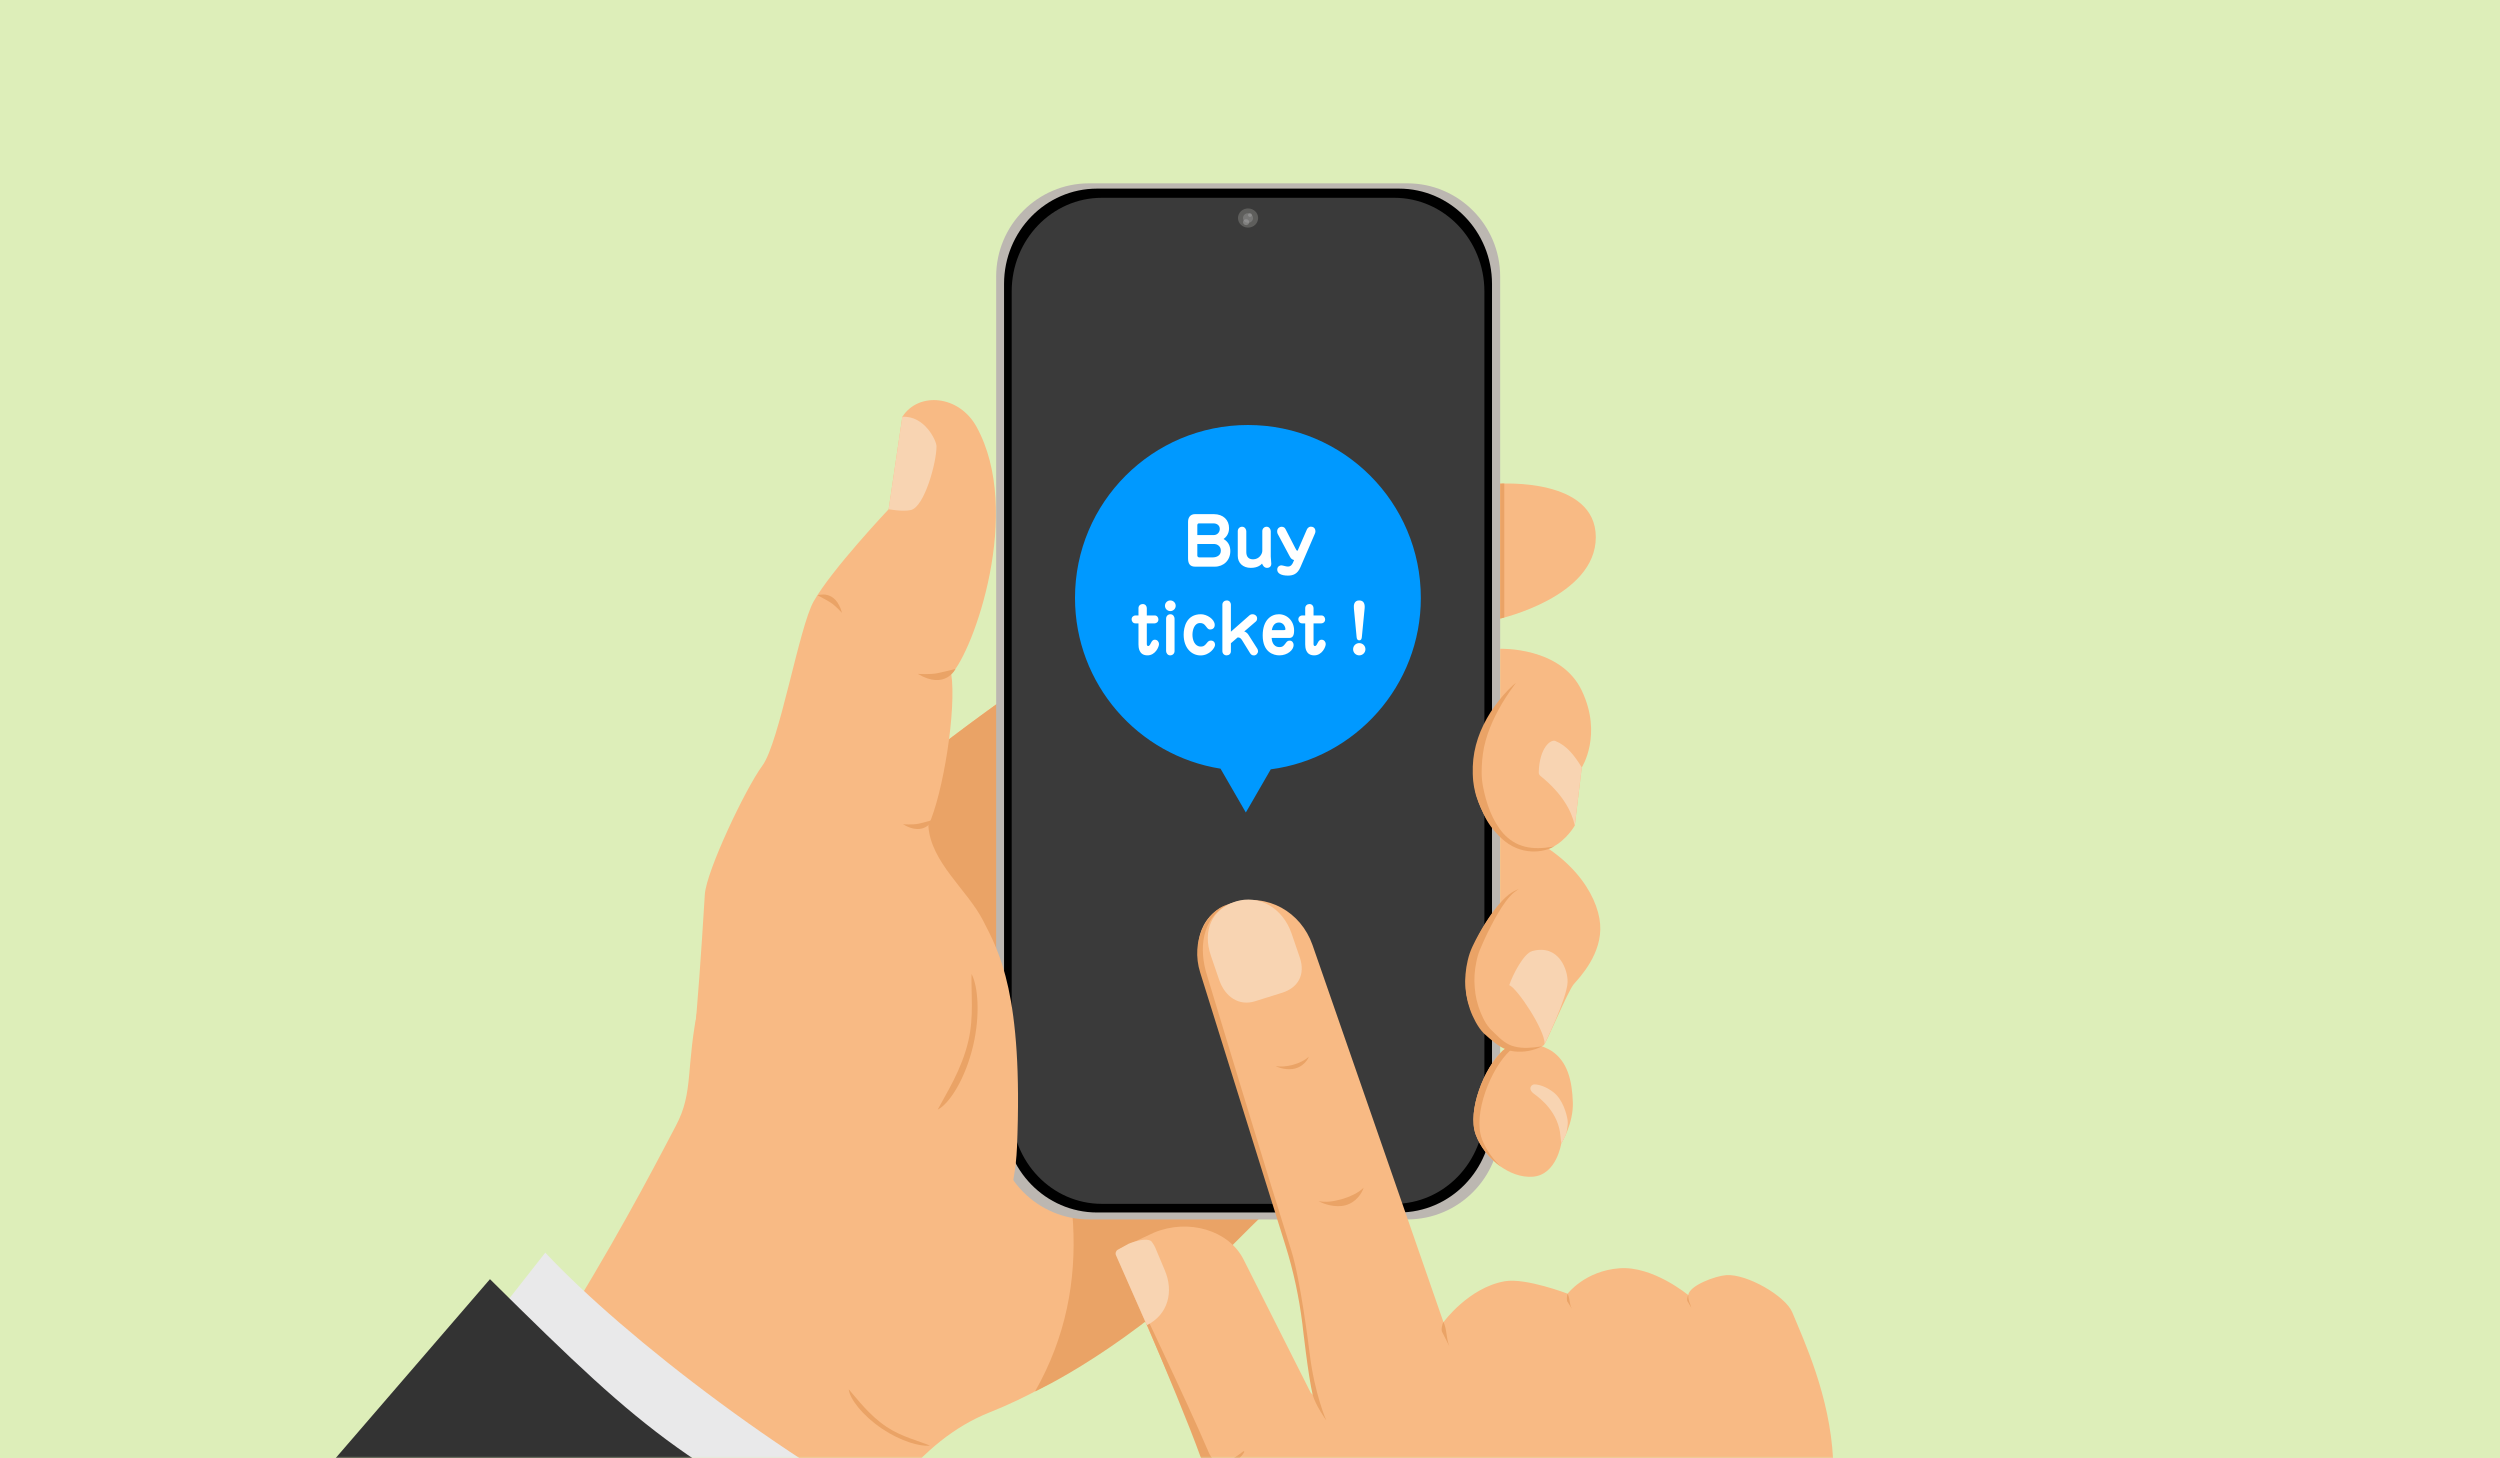 <svg width="600" height="350" viewBox="0 0 600 350" fill="none" xmlns="http://www.w3.org/2000/svg">
<rect width="600" height="350" fill="#DDEEB9"/>
<mask id="mask0_632_52633" style="mask-type:alpha" maskUnits="userSpaceOnUse" x="0" y="0" width="600" height="350">
<rect width="600" height="350" fill="#EEF9D7"/>
</mask>
<g mask="url(#mask0_632_52633)">
<path d="M262.619 325.226C273.626 317.501 287.291 308.348 296.405 297.76C308.307 283.94 324.377 274.341 342.333 270.992C343.714 270.734 345.127 270.488 346.586 270.262C375.128 265.795 274.663 151.382 265.711 153.056C256.758 154.73 223.173 180.405 199.667 199.377C176.162 218.355 171.125 225.052 167.767 240.676C164.409 256.306 166.646 261.884 162.173 270.255C157.693 278.626 124.387 344.495 95.28 367.933L192.958 408.385C192.958 408.385 203.149 352.601 237.551 338.949C246.438 335.419 254.807 330.701 262.632 325.213L262.619 325.226Z" fill="#F8BA84"/>
<path d="M265.704 153.062C258.729 154.367 236.818 170.23 216.359 186.145C227.425 222.576 278.241 281.483 248.409 333.945C248.409 333.945 270.896 323.783 295.692 298.942C301.63 292.995 308.229 286.35 311.606 283.978C313.434 282.937 320.247 278.438 327.423 275.355C345.198 267.727 351.071 273.726 351.668 263.965C352.193 255.291 335.546 226.28 311.898 198.801C288.01 171.045 270.345 152.189 265.704 153.055V153.062Z" fill="#EAA366"/>
<path d="M203.7 333.434C205.774 335.781 208.542 339.614 212.808 342.465C216.321 344.811 220.464 345.8 223.206 346.951C220.859 347.241 216.217 345.916 211.777 342.949C206.973 339.737 203.914 335.684 203.693 333.428L203.7 333.434Z" fill="#EAA366"/>
<path d="M172.822 336.667C155.274 323.719 140.332 310.739 130.868 300.636L107.259 330.713L197.326 397.157L221.091 366.88C208.152 360.642 190.967 350.054 172.822 336.667Z" fill="#E9E9EA"/>
<path d="M117.587 307.003L58 376.097L153.863 464.668L219.673 380.234C163.048 350.448 157.642 346.679 117.587 306.997V307.003Z" fill="#333333"/>
<path d="M337.748 44H261.371C249.061 44 239.078 54.019 239.078 66.372V270.293C239.078 282.652 249.061 292.665 261.371 292.665H337.748C350.058 292.665 360.041 282.646 360.041 270.293V66.372C360.041 54.013 350.058 44 337.748 44Z" fill="#BCB7B1"/>
<path d="M335.744 45.267H263.309C250.973 45.267 240.971 55.513 240.971 68.15V268.115C240.971 280.752 250.973 290.998 263.309 290.998H335.744C348.08 290.998 358.083 280.752 358.083 268.115V68.15C358.083 55.513 348.08 45.267 335.744 45.267Z" fill="black"/>
<path d="M334.617 47.472H264.444C252.49 47.472 242.806 57.536 242.806 69.954V266.441C242.806 278.858 252.497 288.923 264.444 288.923H334.617C346.57 288.923 356.255 278.858 356.255 266.441V69.954C356.255 57.536 346.564 47.472 334.617 47.472Z" fill="#3A3A3A"/>
<path d="M297.115 52.326C297.115 51.053 298.198 50.025 299.533 50.025C300.869 50.025 301.951 51.053 301.951 52.326C301.951 53.599 300.869 54.627 299.533 54.627C298.198 54.627 297.115 53.599 297.115 52.326Z" fill="#5E5E5C"/>
<path d="M298.321 52.326C298.321 51.692 298.859 51.175 299.527 51.175C300.195 51.175 300.733 51.692 300.733 52.326C300.733 52.959 300.195 53.476 299.527 53.476C298.859 53.476 298.321 52.959 298.321 52.326Z" fill="#777776"/>
<path opacity="0.45" d="M298.321 53.314C298.321 52.92 298.652 52.603 299.067 52.603C299.482 52.603 299.812 52.92 299.812 53.314C299.812 53.709 299.482 54.025 299.067 54.025C298.652 54.025 298.321 53.709 298.321 53.314Z" fill="#AAAAA9"/>
<path opacity="0.45" d="M299.528 51.615C299.528 51.369 299.736 51.175 299.995 51.175C300.254 51.175 300.462 51.375 300.462 51.615C300.462 51.854 300.254 52.054 299.995 52.054C299.736 52.054 299.528 51.854 299.528 51.615Z" fill="#AAAAA9"/>
<path d="M313.426 273.474C314.117 273.474 314.677 272.916 314.677 272.227C314.677 271.538 314.117 270.979 313.426 270.979C312.735 270.979 312.175 271.538 312.175 272.227C312.175 272.916 312.735 273.474 313.426 273.474Z" fill="#04AED9"/>
<path d="M216.554 100.042L213.274 122.22C213.274 122.22 199.596 136.693 195.285 144.321C191.771 150.533 187.078 178.18 182.968 183.758C178.865 189.337 169.537 209.058 169.161 214.643C168.785 220.222 166.172 267.267 162.633 276.407C159.087 285.547 176.363 308.598 185.458 313.091C197.619 319.102 242.276 318.1 244.078 275.27C245.615 238.573 239.735 228.36 235.956 220.965C232.177 213.57 223.361 206.964 222.803 198.173C226.44 190.267 229.564 170.035 228.307 161.8C233.622 156.312 245.621 122.815 234.355 102.408C230.174 94.826 220.469 93.94 216.554 100.036V100.042Z" fill="#F8BA84"/>
<path d="M218.603 122.408C221.87 121.665 224.774 110.974 224.761 107.108C224.761 105.776 221.896 99.687 216.555 100.036L213.274 122.215C213.274 122.215 216.632 122.861 218.609 122.408H218.603Z" fill="#F8D4B2"/>
<path d="M229.303 160.553C229.303 160.553 226.879 165.672 220.254 161.723C220.254 161.723 223.236 161.955 225.148 161.535C227.06 161.115 229.303 160.553 229.303 160.553Z" fill="#EAA366"/>
<path d="M223.826 196.796C223.826 196.796 221.875 200.907 216.702 197.818C216.702 197.818 219.029 197.999 220.527 197.675C222.018 197.346 223.826 196.796 223.826 196.796Z" fill="#EAA366"/>
<path d="M196.225 142.88C196.225 142.88 200.516 141.277 202.085 147.101C202.085 147.101 200.529 145.349 199.226 144.541C197.923 143.739 196.225 142.873 196.225 142.873V142.88Z" fill="#EAA366"/>
<path d="M225.038 266.317C227.106 262.393 230.788 256.808 232.428 249.737C233.783 243.919 233.018 237.946 233.174 233.745C234.723 236.699 235.287 243.493 233.582 250.842C231.734 258.806 227.903 264.888 225.038 266.317Z" fill="#EAA366"/>
<path d="M360.045 116.087V148.459C360.045 148.459 382.993 143.249 382.993 128.925C382.993 114.6 360.045 116.087 360.045 116.087Z" fill="#F8BA84"/>
<path d="M360.045 116.062V148.46C360.045 148.46 360.401 148.376 361.024 148.208V116.049L360.045 116.062Z" fill="#EAA366"/>
<path d="M374.689 274.5C374.689 274.5 373.554 281.941 367.921 282.406C362.281 282.871 356.22 277.939 354.165 272.264C352.11 266.588 356.22 256.246 360.602 252.206C364.984 248.172 371.441 251.605 372.355 252.206C376.264 254.772 377.301 259.426 377.482 264.539C377.67 269.652 374.682 274.494 374.682 274.494L374.689 274.5Z" fill="#F8BA84"/>
<path d="M355.637 273.291C353.471 267.305 357.802 256.387 362.43 252.127C363.539 251.106 362.249 250.699 360.602 252.211C356.22 256.245 352.11 266.594 354.165 272.269C355.254 275.281 357.581 278.151 360.259 280.052C358.249 278.19 356.525 275.766 355.63 273.297L355.637 273.291Z" fill="#EAA366"/>
<path d="M374.746 274.396C374.908 274.125 375.407 273.239 375.939 271.966C376.165 270.68 376.36 269.684 376.224 268.818C375.997 267.357 375.083 263.841 372.775 262.095C371.012 260.764 369.45 260.324 368.374 260.253C367.673 260.208 367.103 260.88 367.343 261.539C367.453 261.843 367.693 262.179 368.16 262.515C369.696 263.634 374.104 266.982 374.525 272.774C374.584 273.556 374.661 274.073 374.746 274.396Z" fill="#F8D4B2"/>
<path d="M360.042 216.855C360.042 216.855 347.038 231.063 353.611 243.623C360.185 256.183 369.766 251.438 370.466 250.876C371.166 250.32 376.274 237.831 377.739 236.157C379.211 234.483 384.598 228.833 384.034 221.787C383.476 214.742 376.896 203.643 360.035 198.103V216.862L360.042 216.855Z" fill="#F8BA84"/>
<path d="M362.231 236.442C364.143 237.166 370.807 247.237 370.71 250.521C370.71 250.521 376.091 239.642 376.22 235.699C376.317 232.79 374.126 226.52 367.728 228.259C365.699 228.808 363.015 233.979 362.225 236.442H362.231Z" fill="#F8D4B2"/>
<path d="M363.555 214.024C363.101 214.36 362.712 214.754 362.349 215.168C361.979 215.575 361.629 215.995 361.312 216.441C360.664 217.327 360.061 218.245 359.516 219.201C358.952 220.139 358.421 221.108 357.921 222.091C357.422 223.073 356.91 224.049 356.456 225.045C356.223 225.543 356.003 226.04 355.789 226.545C355.568 227.042 355.341 227.534 355.147 228.025C354.758 228.982 354.505 229.886 354.311 230.927C353.889 232.938 353.747 235 353.941 237.029C354.077 239.065 354.57 241.056 355.328 242.944C355.704 243.881 356.158 244.838 356.677 245.652C356.936 246.066 357.221 246.428 357.5 246.764C357.571 246.848 357.643 246.926 357.714 247.003L358.012 247.294L358.615 247.889C360.203 249.453 361.604 250.759 363.574 251.186C365.532 251.683 367.697 251.496 369.933 251.134L370.147 251.089C368.041 252.168 365.733 252.601 363.432 252.343C362.291 252.213 361.176 251.832 360.19 251.244C359.199 250.668 358.323 249.931 357.468 249.201C357.04 248.826 356.612 248.484 356.184 248.083C355.776 247.676 355.413 247.23 355.082 246.764C354.421 245.827 353.889 244.825 353.416 243.791C352.489 241.716 351.925 239.479 351.718 237.217C351.536 234.948 351.737 232.66 352.262 230.449C352.522 229.344 352.885 228.251 353.364 227.223C353.844 226.196 354.363 225.194 354.914 224.205C356.016 222.233 357.208 220.313 358.57 218.503C359.25 217.598 359.976 216.726 360.767 215.918C361.565 215.116 362.44 214.36 363.464 213.836L364.514 213.313L363.568 214.037L363.555 214.024Z" fill="#EAA366"/>
<path d="M357.807 198.129C370.123 212.085 377.954 198.129 377.954 198.129L379.633 184.173C379.633 184.173 384.67 176.358 379.633 165.757C374.596 155.156 360.043 155.712 360.043 155.712V167.994C360.043 167.994 347.208 183.035 357.807 198.129Z" fill="#F8BA84"/>
<path d="M373.299 177.832C372.164 177.373 369.455 179.435 369.299 185.369C369.293 185.699 369.448 186.015 369.701 186.222C375.017 190.508 377.169 194.658 377.953 198.103L379.626 184.186C377.843 181.258 375.989 178.918 373.292 177.838L373.299 177.832Z" fill="#F8D4B2"/>
<path d="M363.336 164.555C360.62 168.258 358.403 172.163 357.022 176.229C356.698 177.25 356.38 178.265 356.173 179.299C355.952 180.327 355.836 181.368 355.726 182.402L355.622 184.037C355.596 184.561 355.583 185.091 355.596 185.608C355.596 186.125 355.648 186.636 355.68 187.121C355.7 187.366 355.726 187.579 355.771 187.857L355.894 188.652C356.678 192.802 358.144 197.017 360.827 200.062C361.508 200.805 362.279 201.451 363.129 201.994C363.978 202.537 364.937 202.906 365.948 203.184C367.984 203.714 370.253 203.61 372.515 203.242L373.086 203.061C370.778 204.561 364.97 205.653 360.211 201.07C358.532 199.473 357.08 197.573 356.127 195.491C355.181 193.397 354.325 191.678 353.891 189.422C353.385 187.166 353.359 184.444 353.593 182.188C353.846 179.9 354.449 177.664 355.324 175.543C356.205 173.423 357.346 171.419 358.669 169.551C360.004 167.69 361.488 165.938 363.193 164.393L363.835 163.876L363.336 164.561V164.555Z" fill="#EAA366"/>
<path d="M348.67 387.125C347.924 377.41 335.374 350.235 335.374 350.235L326.02 339.246C323.997 341.282 315.512 335.568 314.559 334.217C314.546 334.197 314.539 334.191 314.539 334.191L298.463 302.297C294.949 295.277 285.258 292.375 276.948 295.833C276.948 295.833 271.956 298.16 269.246 299.473C268.281 299.938 267.859 301.069 268.287 302.052C271.502 309.44 284.227 338.703 289.374 350.797C290.515 353.486 292.467 355.813 294.988 357.623C304.66 364.591 312.517 390.105 329.929 404.571C336.346 411.087 350.031 422.199 351.003 423.181C351.003 423.181 349.298 395.373 348.67 387.125Z" fill="#F8BA84"/>
<path d="M439.935 350.137C439.15 335.037 433.076 322.038 430.159 314.986C428.519 311.017 419.204 305.678 414.29 306.033C411.73 306.214 405.468 308.49 405.176 310.823C405.176 310.823 396.716 303.771 388.665 304.385C380.367 305.012 376.232 310.487 376.232 310.487C376.232 310.487 366.125 306.621 361.14 307.501C352.454 309.033 346.432 317.319 346.432 317.319L314.992 226.778C312.211 218.872 304.224 214.25 295.959 216.629C288.122 218.885 286.067 226.176 288.459 233.752L308.996 299.311C310.908 305.426 312.172 311.709 312.768 318.056L314.506 330.454C315.562 336.097 315.549 341.068 317.52 346.227C318.168 347.92 318.894 349.594 319.698 351.23L333.713 389.051L350.004 423.524C350.004 423.524 367.156 455.559 368.038 472.644C368.038 472.644 407.36 478.959 422.977 472.708C434.256 468.197 454.559 453.472 454.559 453.472C446.839 432.993 441.426 378.902 439.941 350.131L439.935 350.137Z" fill="#F8BA84"/>
<path d="M311.943 229.77L309.972 224.03C307.846 217.837 302.096 214.625 296.541 216.363C290.985 218.102 288.502 223.235 290.629 229.427L292.599 235.167C294.039 239.35 297.435 241.483 301.189 240.306L307.729 238.257C311.483 237.081 313.376 233.959 311.943 229.776V229.77Z" fill="#F8D4B2"/>
<path d="M346.434 317.279C346.09 317.783 345.792 319.335 346.174 319.794L347.847 323.11C347.004 320.944 347.328 319.225 346.434 317.273V317.279Z" fill="#EAA366"/>
<path d="M376.248 310.479C376.034 310.893 375.917 312.192 376.248 312.509L377.265 314.132C376.507 312.626 376.941 312.154 376.248 310.486V310.479Z" fill="#EAA366"/>
<path d="M405.192 310.796C404.978 311.106 404.797 312.063 405.037 312.347L405.905 313.847C405.627 312.651 405.166 312.341 405.192 310.796Z" fill="#EAA366"/>
<path d="M310.212 255.587C308.728 255.974 307.308 256.059 306.187 255.871C306.984 256.317 309.058 256.912 310.828 256.446C312.753 255.942 313.803 254.449 314.121 253.615C313.252 254.417 311.865 255.147 310.212 255.58V255.587Z" fill="#EAA366"/>
<path d="M321.71 287.881C319.688 288.437 318.035 288.573 316.485 288.269C317.613 288.974 320.524 289.924 322.935 289.258C325.554 288.534 326.89 286.285 327.279 285.031C326.131 286.233 323.96 287.267 321.71 287.888V287.881Z" fill="#EAA366"/>
<path d="M355.828 429.302L348.788 416.923C348.199 415.527 347.466 414.124 346.572 413.019C347.57 427.362 296.955 356.963 295.204 354.332C293.493 351.759 291.224 351.242 290.083 348.553C284.657 335.793 271.699 308.98 269.469 303.854C269.469 303.854 268.659 302.891 268.698 302.962C268.698 302.962 271.725 309.672 275.439 318.392C279.822 328.676 285.267 341.707 288.132 349.645C289.124 352.393 292.346 356.045 294.867 357.861C304.539 364.829 312.785 390.362 330.203 404.835C334.91 410.646 345.249 418.539 349.139 421.584L350.085 423.542C350.085 423.542 356.334 436.878 358.908 444.175C363.789 457.989 368.113 472.663 368.113 472.663L372.929 473.464L355.835 429.308L355.828 429.302Z" fill="#EAA366"/>
<path d="M279.497 304.74L277.306 299.53C276.989 298.799 276.6 298.23 276.191 297.752C276.211 297.752 276.191 297.797 276.191 297.81C275.206 297.196 272.937 297.674 270.908 298.482L268.276 299.93C267.809 300.189 267.615 300.758 267.829 301.249L275.245 318.043C280.346 315.522 281.786 309.975 279.497 304.74Z" fill="#F8D4B2"/>
<path d="M298.374 348.321C297.136 349.355 295.282 350.525 293.162 351.553C293 351.631 293.195 351.514 292.696 351.773C292.624 351.812 292.592 351.902 292.631 351.98L292.974 352.607C293.013 352.678 293.098 352.704 293.175 352.672C293.707 352.406 293.636 352.471 293.876 352.355C296.183 351.23 297.992 349.717 298.608 348.509C298.679 348.36 298.504 348.218 298.381 348.328L298.374 348.321Z" fill="#EAA366"/>
<path d="M318.302 340.887C318.302 340.887 315.502 334.591 314.309 324.772C314.114 323.188 312.105 307.08 309.92 300.17C304.494 282.982 289.662 233.997 289.662 233.997C287.724 227.863 288.327 220.546 294.518 217.133C289.565 218.613 285.656 225.846 288.048 233.422L308.533 299C310.452 305.115 311.774 311.379 312.565 317.675C312.565 317.675 313.998 330.564 315.048 334.753C315.657 337.189 318.302 340.893 318.302 340.893V340.887Z" fill="#EAA366"/>
</g>
<path fill-rule="evenodd" clip-rule="evenodd" d="M304.981 184.641C325.31 181.959 341 164.562 341 143.5C341 120.58 322.42 102 299.5 102C276.58 102 258 120.58 258 143.5C258 164.183 273.131 181.333 292.928 184.482L299 195L304.981 184.641Z" fill="#0099FF"/>
<path d="M291.532 136H286.844C285.564 136 285.132 135.248 285.132 134V125.248C285.132 124.256 285.628 123.392 286.812 123.392H291.292C293.628 123.392 294.972 124.832 294.972 126.736C294.972 127.056 294.972 128.464 293.644 129.36C294.748 129.968 295.276 130.992 295.276 132.256C295.276 134.48 293.676 136 291.532 136ZM287.356 128.416H291.308C292.108 128.416 292.748 127.776 292.748 126.944C292.748 126.048 291.98 125.616 291.292 125.616H287.724C287.436 125.616 287.356 125.856 287.356 126.096V128.416ZM287.356 130.56V133.328C287.356 133.536 287.516 133.776 287.82 133.776H291.02C291.964 133.776 293.004 133.344 293.004 132.16C293.004 130.912 291.868 130.56 291.5 130.56H287.356ZM297.064 133.408V127.472C297.064 126.864 297.544 126.416 298.104 126.416C298.808 126.416 299.112 127.12 299.112 127.488V132.496C299.112 133.232 299.368 134.24 300.728 134.24C302.216 134.24 302.952 132.944 302.952 132.208V127.472C302.952 126.88 303.4 126.416 303.992 126.416C304.648 126.416 304.984 127.056 304.984 127.488V133.584C304.984 133.872 305.112 135.088 305.112 135.344C305.112 135.808 304.792 136.288 304.088 136.288C303.384 136.288 303.08 135.696 302.888 135.264C302.632 135.536 301.928 136.288 300.184 136.288C298.312 136.288 297.064 135.12 297.064 133.408ZM309.414 133.312L306.678 128.192C306.534 127.92 306.518 127.648 306.518 127.504C306.518 126.784 307.142 126.416 307.526 126.416C308.102 126.416 308.358 126.656 308.534 127.008L310.87 131.552C311.142 132.096 311.174 132.144 311.43 132.176L313.638 127.104C313.702 126.976 313.958 126.4 314.63 126.4C314.998 126.4 315.702 126.592 315.702 127.536C315.702 127.728 315.654 127.888 315.558 128.112L312.102 136.128C311.382 137.808 310.294 138.144 309.078 138.144C307.382 138.144 306.534 137.552 306.534 136.704C306.534 135.968 307.158 135.68 307.478 135.68C307.654 135.68 307.862 135.728 308.582 135.904C308.758 135.952 308.918 135.968 309.126 135.968C309.75 135.968 310.15 135.584 310.582 134.416C309.942 134.224 309.814 134.048 309.414 133.312ZM273.234 149.608H272.482C271.922 149.608 271.586 149.112 271.586 148.632C271.586 148.04 272.098 147.704 272.482 147.704H273.234V145.96C273.234 145.336 273.73 144.968 274.258 144.968C274.93 144.968 275.234 145.528 275.234 145.944V147.704H277.122C277.65 147.704 278.018 148.152 278.018 148.664C278.018 149.336 277.458 149.608 277.122 149.608H275.234V154.552C275.234 154.744 275.282 155.048 275.554 155.048C275.778 155.048 275.954 154.872 276.178 154.392C276.514 153.672 276.818 153.528 277.154 153.528C277.826 153.528 278.162 154.12 278.162 154.568C278.162 155.256 277.282 157.288 275.394 157.288C273.298 157.288 273.234 155.32 273.234 154.632V149.608ZM281.895 148.472V156.248C281.895 156.872 281.415 157.288 280.839 157.288C280.199 157.288 279.863 156.68 279.863 156.248V148.472C279.863 147.832 280.343 147.416 280.903 147.416C281.559 147.416 281.895 148.024 281.895 148.472ZM280.871 144.104C281.559 144.104 282.167 144.648 282.167 145.384C282.167 146.088 281.591 146.664 280.871 146.664C280.151 146.664 279.591 146.072 279.591 145.384C279.591 144.664 280.183 144.104 280.871 144.104ZM288.222 147.416C289.646 147.416 291.534 148.6 291.534 149.992C291.534 150.728 291.006 151.08 290.478 151.08C290.142 151.08 289.934 151.032 289.454 150.36C289.022 149.752 288.654 149.528 288.014 149.528C286.638 149.528 286.19 151.176 286.19 152.36C286.19 153.624 286.75 155.176 288.174 155.176C288.654 155.176 289.038 155.112 289.598 154.376C289.95 153.896 290.206 153.736 290.606 153.736C291.294 153.736 291.614 154.232 291.614 154.76C291.614 155.464 290.302 157.304 288.126 157.304C286.014 157.304 284.078 155.56 284.078 152.328C284.078 150.504 284.766 147.416 288.222 147.416ZM295.417 151.608L299.881 147.672C299.961 147.608 300.185 147.416 300.601 147.416C301.193 147.416 301.705 147.848 301.705 148.376C301.705 148.776 301.593 149 301.385 149.176L298.617 151.56C299.209 151.688 299.577 152.264 299.641 152.376L301.753 155.688C301.817 155.784 301.929 156.024 301.929 156.28C301.929 156.808 301.481 157.304 300.937 157.304C300.345 157.304 300.137 156.952 299.897 156.568L298.121 153.688C297.785 153.144 297.513 152.968 297.033 152.984L295.417 154.376V156.296C295.417 156.92 294.937 157.288 294.377 157.288C293.801 157.288 293.369 156.84 293.369 156.264V145.128C293.369 144.488 293.897 144.104 294.425 144.104C295.129 144.104 295.417 144.696 295.417 145.096V151.608ZM309.415 153.112H305.191C305.239 153.656 305.415 155.304 307.111 155.304C307.639 155.304 308.007 155.16 308.503 154.44C308.887 153.88 309.111 153.752 309.559 153.752C310.119 153.752 310.471 154.28 310.471 154.808C310.471 155.992 309.015 157.288 307.047 157.288C305.655 157.288 303.047 156.552 303.047 152.504C303.047 148.76 305.111 147.416 306.919 147.416C308.935 147.416 310.583 149.048 310.583 151.32C310.583 152.472 310.279 153.112 309.415 153.112ZM305.239 151.224H308.087C308.423 151.224 308.503 151.144 308.503 151.016C308.503 150.52 308.103 149.4 306.935 149.4C305.575 149.4 305.303 150.856 305.239 151.224ZM313.25 149.608H312.498C311.938 149.608 311.602 149.112 311.602 148.632C311.602 148.04 312.114 147.704 312.498 147.704H313.25V145.96C313.25 145.336 313.746 144.968 314.274 144.968C314.946 144.968 315.25 145.528 315.25 145.944V147.704H317.138C317.666 147.704 318.034 148.152 318.034 148.664C318.034 149.336 317.474 149.608 317.138 149.608H315.25V154.552C315.25 154.744 315.298 155.048 315.57 155.048C315.794 155.048 315.97 154.872 316.194 154.392C316.53 153.672 316.834 153.528 317.17 153.528C317.842 153.528 318.178 154.12 318.178 154.568C318.178 155.256 317.298 157.288 315.41 157.288C313.314 157.288 313.25 155.32 313.25 154.632V149.608ZM327.511 146.024L326.839 152.936C326.791 153.4 326.615 153.688 326.231 153.688C325.831 153.688 325.639 153.416 325.591 152.936L324.935 146.024C324.855 145.24 324.967 144.104 326.215 144.104C327.383 144.104 327.607 145.064 327.511 146.024ZM326.215 154.344C327.031 154.344 327.703 154.984 327.703 155.816C327.703 156.632 327.031 157.288 326.215 157.288C325.399 157.288 324.743 156.632 324.743 155.816C324.743 154.984 325.415 154.344 326.215 154.344Z" fill="white"/>
</svg>
